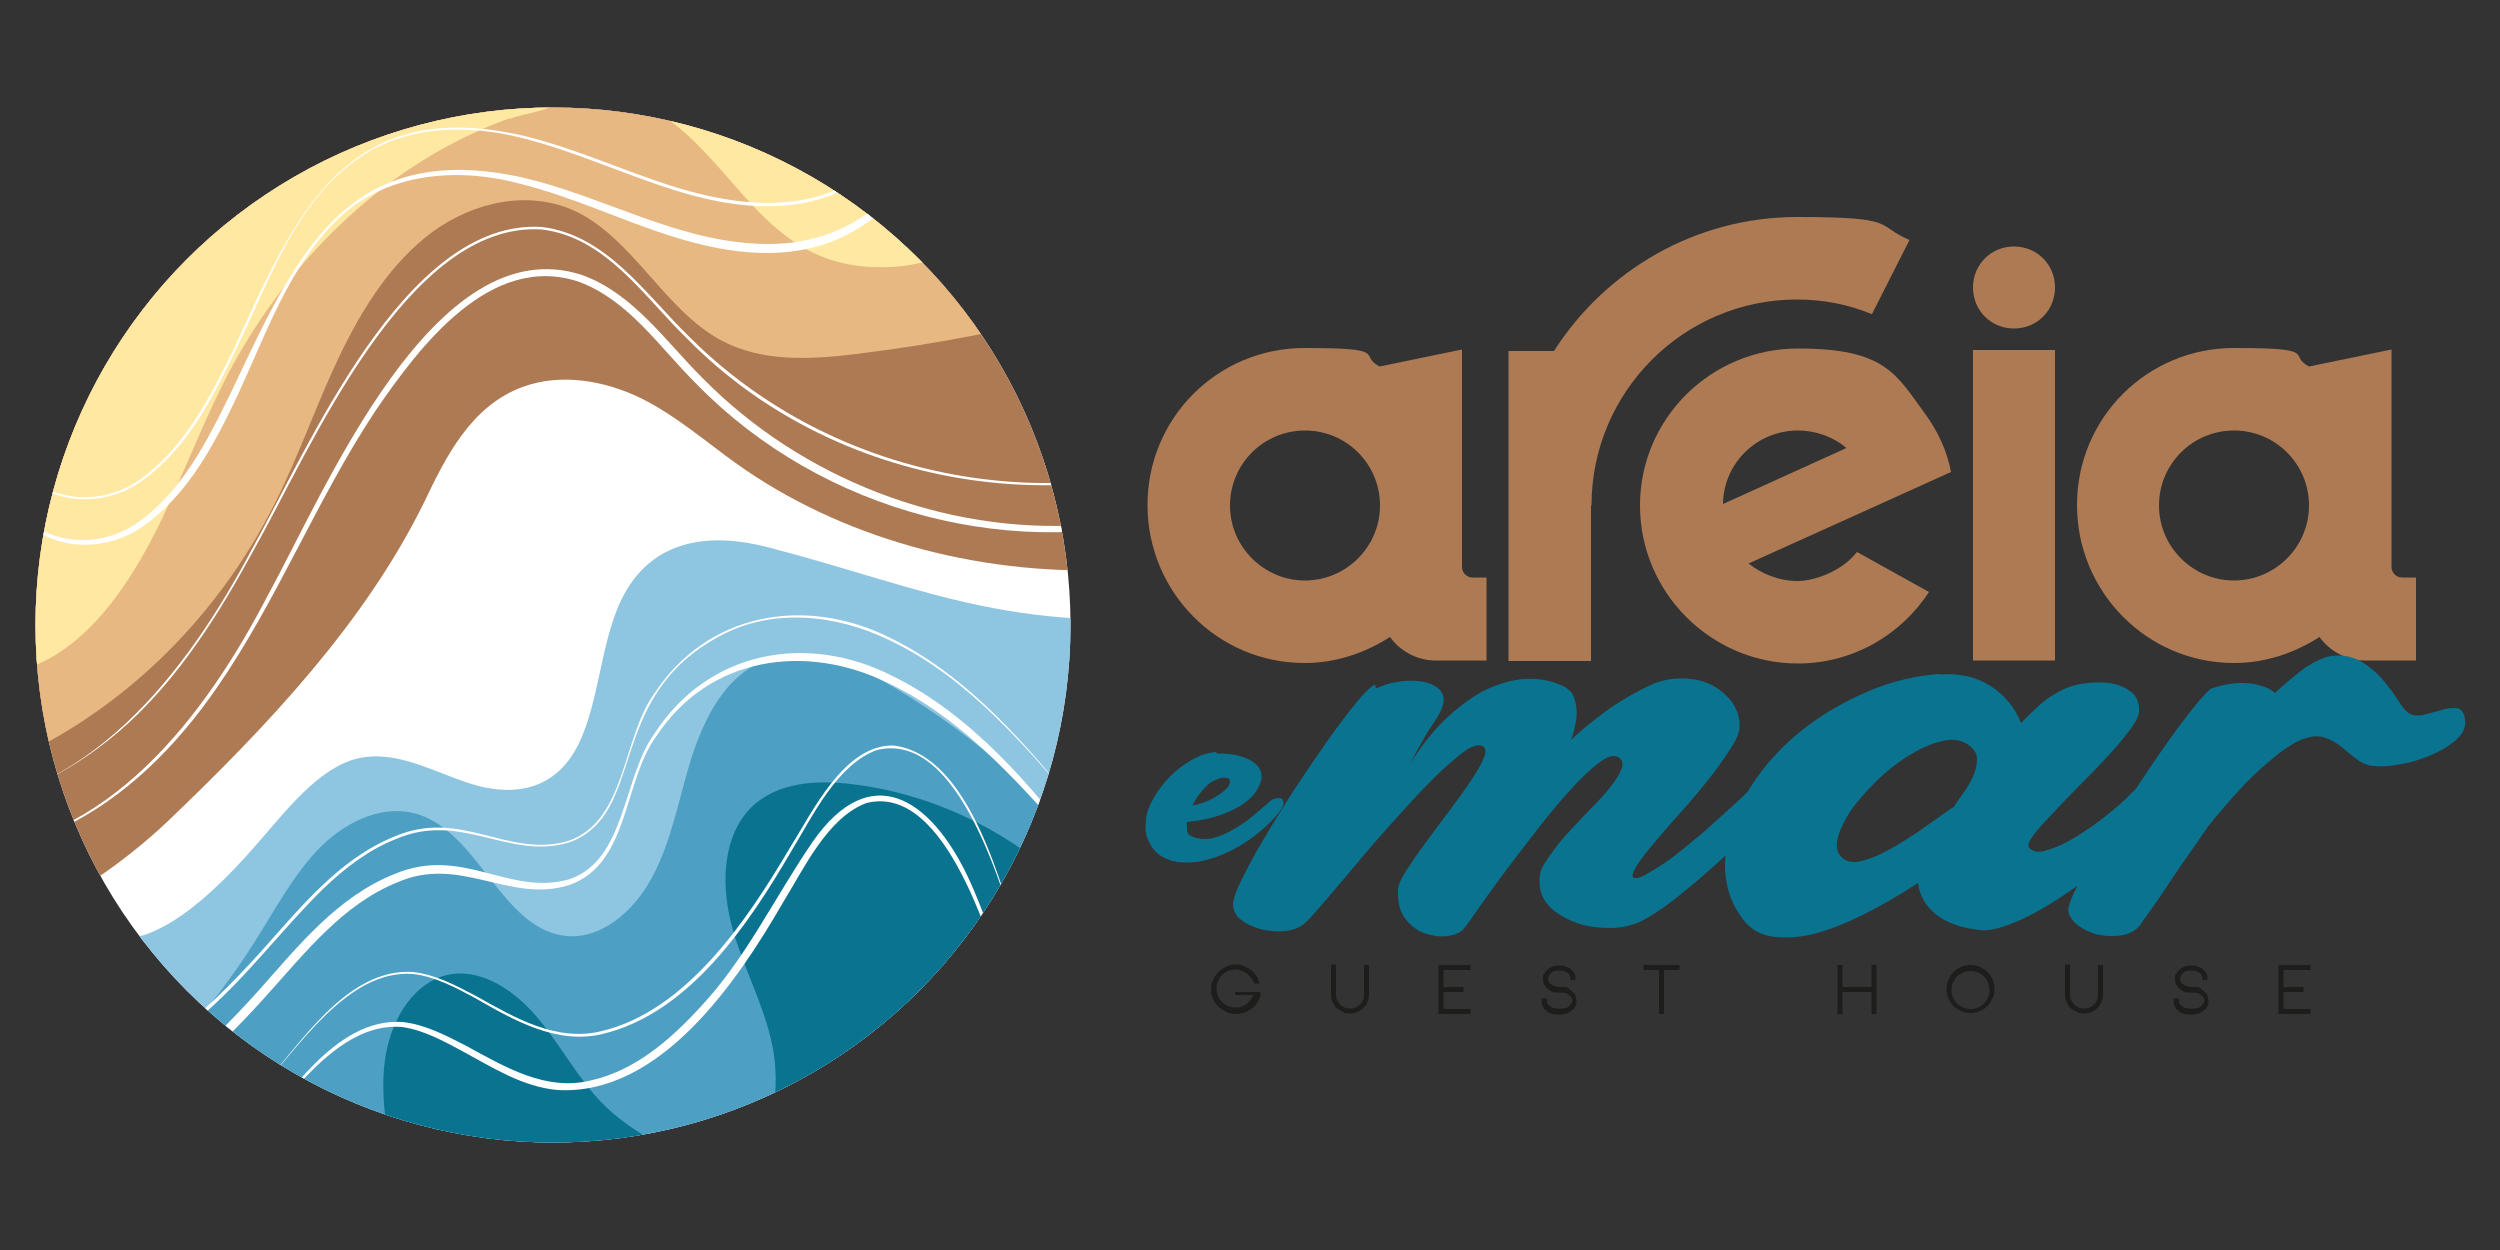 <svg xmlns="http://www.w3.org/2000/svg" xmlns:xlink="http://www.w3.org/1999/xlink" id="Camada_1" data-name="Camada 1" viewBox="0 0 500 250"><rect x="0" y="0" width="500" height="250" fill="#333333" stroke="none"/><defs><style>      .cls-1 {        fill: #e7b881;      }      .cls-1, .cls-2, .cls-3, .cls-4, .cls-5, .cls-6, .cls-7, .cls-8, .cls-9 {        stroke-width: 0px;      }      .cls-10 {        clip-path: url(#clippath-2);      }      .cls-2 {        fill: none;      }      .cls-3 {        fill: #8ec5e1;      }      .cls-11 {        clip-path: url(#clippath-1);      }      .cls-4 {        fill: #4da0c3;      }      .cls-5 {        fill: #ffe8a1;      }      .cls-6 {        fill: #0a7390;      }      .cls-7 {        fill: #1d1d1b;      }      .cls-12 {        clip-path: url(#clippath);      }      .cls-8 {        fill: #ad7a54;      }      .cls-9 {        fill: #fff;      }    </style><clipPath id="clippath"><circle class="cls-2" cx="110.6" cy="125" r="103.5"></circle></clipPath><clipPath id="clippath-1"><circle class="cls-2" cx="110.6" cy="125" r="103.5"></circle></clipPath><clipPath id="clippath-2"><circle class="cls-2" cx="110.6" cy="125" r="103.5"></circle></clipPath></defs><g><g><circle class="cls-9" cx="110.6" cy="125" r="103.5"></circle><g class="cls-12"><path class="cls-8" d="M297.2,87c-20.8,16.2-48,25.9-75.1,27-27.2,1-54.2-6.6-74.7-21.2-6.3-4.5-12.1-9.6-19.1-13.1-7.1-3.5-16-5.2-23.8-2.3-10.3,3.8-15.3,13.9-19.6,22.9-11.8,24.1-31.3,44.8-51.4,64C0,196-54.9,205.8-50.1,177.7c-12.9-31-27-65.7-12.5-97.3,8.8-19,26.5-34,44.5-47.2C49.8-16.5,131.3-51.1,216.4-66.5c23.6-4.3,51.3-6,67.4,8.8,23.1,21.3,6.9,62.2,29.9,83.6,21.2,19.7,64,11.5,83.6,32.5-33.9,9.9-67.8,19.9-101.7,29.8-1.7,6.8-9.7,12.2-17.5,11.7"></path><path class="cls-3" d="M246.8,122.3c-43.2,5.6-60.6-4.4-93.4-12.9-10.5-2.7-23.1-2.3-29.3,10.9-4.3,9.2-4.4,22.4-9.5,30.5-5,7.9-13.2,8.2-20.3,6-7-2.2-14-6.3-21.2-5.4-8,1-14.4,8.9-21.1,16.7-28.3,33-33.9,13-40.3,20.6-13.1,15.6-8.4,26-24.3,18.9-7.8-3.5-16.9-3.4-25.5-3.2s-17.5,3.1-23.1,9.6c-8.1,9.2-7.6,23.7-1.8,34.5,5.8,10.8,15.8,18.6,26,25.4,50.6,33.9,114.3,51.2,173.6,37.4,22.8-5.3,44.3-14.9,65.7-24.5,10-4.5,20.4-9.2,27.9-17.2,10-10.5,13.9-25.6,13.7-40.1-.2-14.5,17.3-109.1,2.9-107.2Z"></path><path class="cls-1" d="M219.9,61.2c-16,4.4-32.2,7.6-48.7,9.6-9.1,1.1-18.8,1.7-27.1-2.8-11.2-6.1-17.5-20.2-28.9-25.7-9.3-4.4-20.3-2-28.6,4-8.3,6.1-14.1,15.3-18.7,24.9-4.6,9.6-8.1,19.9-12.9,29.4-12.1,24.2-32.4,43.3-56.1,52.9-11.1-6.3-21.1-18-25.5-30.9-4.4-12.9-4.1-27.5.7-40,4.8-12.6,13.9-22.6,24.1-30.2,10.3-7.6,21.8-13,33.2-18.3C78.4,12.2,125.6-9.8,175.3-23.5c10.4-2.8,21.4-5.3,31.7-1.6,8.6,3.1,15.7,10.5,20.3,19.2,4.6,8.7,6.8,18.6,7.7,28.5.7,7.3.7,14.8-1.6,21.6-2.3,6.8-7.3,12.8-13.8,14.2.9-.4,1.3,2.4.4,2.7Z"></path><path class="cls-5" d="M101.8,23.7c-23.3,8.4-43.6,27-56.4,51.5-5,9.7-8.9,20.2-13.7,30-4.9,9.8-10.9,19.1-19.1,24.8-8.2,5.7-19,7.4-27.7,2.1-10.8-6.6-16.2-22-26.7-29.3-7.8-5.4-17.2-5.5-26-5-15.9.8-31.7,3-47.3,6.4-6.8-10.6-10-24.5-8.2-37.7,1.8-13.2,8.4-24.8,17.4-30.8,18.8-12.5,42.6-.3,63.8-4.2C-23.7,28.1-8.5,12.8,7.6,1.4c17.4-12.3,36.7-20.3,56.6-23.5,8.5-1.4,17.2-1.9,25.7.6,8.5,2.5,16.8,8.2,22,17.3,3.5,6.1,5.5,14.4,3.1,21-2.1,5.5-8.6,5.3-13.2,7Z"></path><path class="cls-5" d="M308.4-60.6c-28.8,8.9-54.1,27.9-70.3,52.8-6.4,9.8-11.3,20.4-17.5,30.3-6.2,9.9-13.8,19.3-24,25.3-10.2,5.9-23.5,7.8-34.1,2.7-13.1-6.4-19.4-21.7-32.2-28.7-9.4-5.2-21-5.1-31.8-4.5-19.5,1.2-39,3.7-58.2,7.4C32.1,14.2,28.5.3,31-12.9c2.5-13.2,10.8-25,22.1-31.2,23.4-13,52.3-1.2,78.5-5.6,22.7-3.8,41.7-19.4,61.7-31.2,21.6-12.6,45.4-21.1,70-24.8,10.5-1.6,21.2-2.3,31.5,0s20.4,7.8,26.7,16.9c4.2,6,6.5,14.3,3.3,20.9-2.7,5.5-10.7,5.5-16.3,7.3Z"></path><path class="cls-4" d="M230.2,186.6c-13.5-20-30.9-36.7-50.7-48.7-8.8-5.3-19.5-9.7-28.5-4.9-6.7,3.6-10.5,11.5-12.9,19.2-2.4,7.8-3.8,16-7.6,23.1-3.7,7.1-10.7,13-18,11.8-12.1-1.9-16.8-20.1-28.5-24.1-6.9-2.4-14.4,1-19.8,6.3-5.3,5.3-9,12.3-13.1,18.8-8.9,14.2-20.3,26.8-34.3,34.6-14,7.7-30.7,10.2-45.5,4.6-6.4.6-12.2,7.1-13,13.5-.9,6.4,1.9,12.9,6.3,17.7,4.3,4.8,10,8.1,15.8,10.9,29.9,14.3,64.4,16.3,97.2,11.7,32.8-4.6,64.3-15.6,95.5-26.6,13.8-4.8,28.3-10.1,38-21.2,10.9-12.4,16.8-30.3,19.1-46.7Z"></path><path class="cls-6" d="M206.8,171.6c-11.1-8.3-24.1-13.5-37.5-14.9-7.1-.7-15,0-19.9,5.7-5.1,6-5.1,15.5-2.9,23.3,2.2,7.9,6.2,15.1,7.9,23.1,1.7,7.6,1,21.7-7.7,23.3-8.3,1.6-20.6-5.6-26.4-11.6-4.9-5.1-8.3-11.7-13-17.2-4.6-5.4-11.3-9.8-17.9-8.3-6.5,1.5-10.9,8.5-12.2,15.7-1.3,7.2,0,14.5,1.2,21.7,2.1,12.1,11.6,22.4,22.5,28,10.9,5.7,23.3,7.6,35.5,8.5,9.6.8,19.5,1,28.8-1.7,14.2-4.1,25.8-14.6,34.1-26.8,8.3-12.2,13.6-26.1,18.9-39.9,1.7-4.4,3.4-8.9,3.6-13.7.2-4.7-1.3-9.8-5.1-12.7-3.8-2.9-7.3-6.5-10-2.7Z"></path></g></g><g class="cls-11"><g><path class="cls-9" d="M1.1,98.5c5.3,10.3,17.8,12.3,26.9,5.7,8.6-6.3,13.6-16.3,18.2-25.7,12.9-27.2,22.8-50.8,58.3-43,15.6,3.6,29.9,12.2,46.1,13.2,25.7,1.7,35.2-18.6,46.6-37-14.3,28.9-27.9,46.6-62.7,35.6-10.2-3.2-19.9-7.9-30.3-10.5-12.8-3.5-27.5-2.3-37.2,7.6-9.5,9.6-13.9,22.7-19.5,34.7-4.6,9.7-9.8,19.7-18.8,26.1-6.7,4.8-16.7,5.3-23-.3-2.1-1.8-3.7-4-4.8-6.5,0,0,.2,0,.2,0h0Z"></path><path class="cls-9" d="M202.1,200.4c-3.9-11.4-12.7-43.8-28.8-39.8-7.8,2.9-12.5,13.1-16.7,19.9-9.1,15.8-24.6,38.7-45.1,37.5-6.9-.6-13-4.5-18.9-7.7-3.9-2.1-7.9-4.3-12.2-4.9-13-1.1-22.9,14.8-30.9,23.2,7.9-9,17.5-25.1,31-24.2,4.6.5,8.7,2.7,12.8,4.8,7.7,4.2,15.9,9.1,24.8,6.9,8.7-1.9,15.8-8,21.7-14.4,9.3-9.8,15.1-22.2,22.7-33.3,11.7-16.8,23.6-8.5,30.9,6.6,3.9,8.2,6.4,16.9,8.8,25.5h0Z"></path><path class="cls-9" d="M216.8,171.2c-11.7-13-23.2-27-39.2-34.6-16.5-8.1-35.8-5.3-46.3,10.6-6.7,9.1-5.4,25.5-17.4,29.8-12,3.8-21.9-6.1-34.5-.5-10.9,4.4-18.4,14.1-26.1,22.6-11.6,13-26,26.2-44.2,27.7-5.9.5-12-.5-17.3-3.1v-.2c5.5,2.3,11.5,3,17.2,2.3,17.8-2.1,31.5-15.2,43-28,7.8-8.8,15.6-18.5,26.9-23,13.6-5.7,22.7,4.4,34.8,1.1,11.5-3.7,10.8-20.4,17.2-29.2,10.7-16.5,30.3-20.2,47.4-11.6,16,7.8,28.3,22.3,38.6,36h0Z"></path><path class="cls-9" d="M-8.3,170.3c29.7-.8,49.5-27.3,62-51.5,11.2-20.3,33.1-73.5,62.7-63.8,10.3,3.7,16.8,13.4,24.2,20.7,19.7,20,48.2,31.1,76.2,29.3,14.1-.8,27.9-4.6,40.5-11.1,0,0,0,.1,0,.1-6.2,3.4-12.7,6.2-19.5,8.3-34.3,10.7-73.4.2-98.4-25.4-7.5-7.4-13.5-16.7-23.5-20.5-17.8-6.1-32.1,13-40.9,25.9-11.7,17.7-19.5,37.7-31.6,55.2-8,11.6-18.3,22.1-31.2,28.2-6.4,3-13.4,4.8-20.5,4.9,0,0,0-.2,0-.2h0Z"></path></g></g><g class="cls-10"><path class="cls-9" d="M1.1,89.6c5.1,10.5,18.1,12.7,27.2,6.1,8.7-6.4,13.7-16.3,18.4-25.8,12.5-27.3,22.4-50.8,57.8-42.8,10.5,2.5,20.2,7.1,30.5,10.3,34.8,10.7,47-6.8,62.3-34.5-14.6,28.4-28,46-62.5,35.1-10.2-3.2-20-7.8-30.4-10.4-10.2-2.6-21.8-2.6-31.1,3-14,8.7-19.3,25.4-26.2,39.5-4.6,9.6-9.7,19.6-18.6,26-9.3,6.7-22.7,4.4-27.5-6.5h0Z"></path><path class="cls-9" d="M204.4,190.2c-3.8-11.7-12.4-44.2-29-40.2-8,2.9-12.8,13.1-17,20-8.5,14.6-20.4,32.6-37.9,36.8-9.2,2.2-17.8-2.8-25.5-7.2-3.9-2.1-8-4.3-12.4-4.8-13.1-1-23,14.9-31,23.5,8-8.8,17.6-24.8,31-23.9,4.5.5,8.6,2.7,12.6,4.8,7.7,4.3,16.1,9.3,25.2,7,17-4.1,29.1-22.3,37.5-36.5,4.6-7.3,10.9-20.8,20.8-20.6,15.4,1.9,21.7,28.5,25.7,41.1h0Z"></path><path class="cls-9" d="M216.9,163c-11.4-13.2-23-27.4-39.1-35-10.5-5.1-23.3-6.5-33.8-.8-23.2,12.3-14.5,35.6-30.2,41.3-12,3.6-21.6-6.3-34.6-.7-5.4,2.1-10.2,5.8-14.4,9.8-8.4,8.2-15.4,17.8-24.4,25.5-8.8,7.7-19.5,14.2-31.4,15.2-5.9.5-11.9-.4-17.3-2.8,0,0,0,0,0,0,5.4,2.4,11.4,3.2,17.2,2.6,17.9-1.9,31.8-15.1,43.4-27.9,7.8-8.7,15.5-18.4,26.6-22.9,13.3-5.7,22.6,4.4,34.7.9,11.6-3.9,10.8-20.5,17.2-29.4,10.6-16.3,30.2-19.7,47.1-11.3,16,7.8,27.9,22,38.8,35.5h0Z"></path><path class="cls-9" d="M-12.7,161.5c30.1-.8,50.1-27.1,63-51.5,11.3-20.2,30.7-66.4,58.1-64.6,13,1.6,20.8,13.6,29.5,22,30.8,30.8,79.8,38.2,118.3,17.6-37.7,21.2-88.3,13.8-118.7-17.2-8.7-8.4-16.2-20.3-29.1-21.9-27.1-1.8-46.4,44.2-57.7,64.2-6.8,12.5-14.5,24.8-25,34.5-10.4,9.5-24,16.9-38.3,16.8h0Z"></path></g></g><g><path class="cls-6" d="M243.3,150.7c1.1,0,2.2,0,3.3.2,1.1.2,2.1.5,3,.9.9.4,1.6,1,2.1,1.6.5.7.7,1.4.6,2.3-.1.7-.4,1.4-.9,2.3-.5.9-1.4,1.8-2.5,2.6-1.2.9-2.7,1.6-4.5,2.3-1.9.7-4.2,1.2-7,1.5-.1.7,0,1.3,0,1.8.1.5.5.9,1,1.1,1.2.5,2.5.6,3.8.4,1.4-.3,2.7-.8,4.1-1.6,1.4-.8,2.7-1.6,3.9-2.6,1.2-1,2.4-2,3.4-2.9.5-.5,1-.8,1.5-.9.5-.1.9-.1,1.2,0,.3.2.4.5.4,1,0,.5-.4,1.1-.9,1.8-1,1.2-2.2,2.5-3.7,3.7-1.5,1.3-3.1,2.4-4.9,3.4-1.8,1-3.7,1.8-5.6,2.3-2,.6-4,.7-6,.5-.8-.1-1.6-.3-2.4-.7-.8-.3-1.5-.8-2.2-1.5-.6-.7-1.1-1.5-1.5-2.5-.4-1-.5-2.2-.3-3.7.1-1.4.7-3,1.6-4.5.9-1.6,2-3,3.3-4.3,1.3-1.3,2.8-2.4,4.4-3.3,1.6-.9,3.2-1.4,4.8-1.5ZM243.7,155.8c-.4.1-.9.3-1.4.6-.5.3-.9.7-1.4,1.2-.4.5-.9,1-1.3,1.6-.4.6-.8,1.2-1.1,1.9,1.7-.3,3.2-.9,4.4-1.6,1.2-.7,2.1-1.4,2.6-2,.5-.6.6-1.2.4-1.6-.3-.4-1-.5-2.2-.2Z"></path><g><g><path class="cls-8" d="M297.3,115.6v16.5h-10.2c-3.7,0-7.1-1.9-9.1-4.7-5,3.2-10.8,5.2-17.1,5.2-17.4,0-31.4-14.2-31.4-31.6s14-31.4,31.4-31.4,10.6,1.4,15,3.7l16.5-3.4v43.5c0,1.1.9,2.1,2.1,2.1h2.7ZM276,101.1c0-8.3-6.7-15-15-15s-15,6.7-15,15,6.8,15,15,15,15-6.7,15-15Z"></path><path class="cls-8" d="M318.2,101.1v31.1h-16.5v-62h9.1c10.2-16,28.2-26.8,48.6-26.8s15.5,1.6,22.5,4.6l-7.5,14.8h-.1c-4.6-1.9-9.6-2.9-14.9-2.9-22.7,0-41.1,18.5-41.1,41.2ZM371.4,110.4c4.5,2.5,10.4,5.8,14.4,8-5.6,8.6-15.3,14.3-26.2,14.3-17.4,0-31.6-14.2-31.6-31.6s14.2-31.4,31.6-31.4,19.6,5.1,25.3,12.9c2.6,3.5,4.5,7.5,5.3,11.8l-15.7,7.1-24.8,11.2c2.7,2.1,6.1,3.5,9.8,3.5s9.1-2.2,11.8-5.7ZM344.6,100.8l24.7-11.2c-2.6-2.2-6.1-3.5-9.7-3.5-8.2,0-14.9,6.5-15,14.7Z"></path><path class="cls-8" d="M394.6,57.5c0-4.6,3.6-8.2,8.2-8.2s8.2,3.6,8.2,8.2-3.6,8.2-8.2,8.2-8.2-3.6-8.2-8.2ZM394.6,70h16.4v62.1h-16.4v-62.1Z"></path><path class="cls-8" d="M483.2,115.6v16.5h-10.2c-3.7,0-7.1-1.9-9.1-4.7-5,3.2-10.8,5.2-17.1,5.2-17.4,0-31.4-14.2-31.4-31.6s14-31.4,31.4-31.4,10.6,1.4,15,3.7l16.5-3.4v43.5c0,1.1.9,2.1,2.1,2.1h2.7ZM461.8,101.1c0-8.3-6.7-15-15-15s-15,6.7-15,15,6.8,15,15,15,15-6.7,15-15Z"></path></g><g><path class="cls-6" d="M275.2,137.7c1.3-.6,2.7-1.1,4.2-1.3,1.5-.3,2.8-.3,4.1-.2,1.3.1,2.4.4,3.3.9.9.5,1.5,1.1,1.8,1.9.4,1.2-.1,3-1.7,5.3-1.6,2.3-3.2,5.2-5,8.7,2.1-3.5,4.4-6.4,6.9-8.9,2.5-2.4,5.1-4.4,7.7-5.8,2.7-1.4,5.4-2.2,8.1-2.5,2.7-.2,5.3.2,7.8,1.3,1.3.6,2.2,1.5,2.5,2.7.4,1.2.5,2.4.4,3.7-.2,1.4-.5,2.9-1.1,4.5,1.6-1.5,3.3-3,5.2-4.4,1.5-1.2,3.3-2.5,5.3-3.7,2-1.2,4.1-2.3,6.1-3.2,2.1-.8,4.2-1.1,6.3-1,2.1.1,4,.6,5.6,1.5,1.6.9,2.9,2.1,3.9,3.5.9,1.5,1.4,3,1.3,4.7,0,1.2-.7,2.7-1.9,4.5s-2.6,3.9-4.3,6c-1.7,2.1-3.5,4.3-5.5,6.5-2,2.2-3.7,4.2-5.3,6.1-1.6,1.9-2.8,3.4-3.6,4.7-.8,1.3-1,2.1-.6,2.3.4.3,1.2.1,2.3-.5,1.1-.6,2.4-1.4,3.9-2.4,1.5-1,3-2.2,4.7-3.6,1.7-1.4,3.3-2.7,4.8-4.1,1.5-1.3,2.9-2.6,4.1-3.7,1.2-1.1,2.2-2,2.8-2.6.9-.9,1.8-1.4,2.7-1.6.9-.2,1.6,0,2.1.3.5.4.7,1,.7,1.9,0,.9-.5,2-1.4,3.3-1,1.3-2.5,3-4.6,5.1-2.1,2-4.4,4.2-6.8,6.3-2.4,2.2-4.9,4.2-7.3,6.1-2.4,1.9-4.5,3.2-6.2,4.1-1.7.9-3.7,1.4-6.1,1.5-2.4,0-4.6-.2-6.7-.9-2.1-.7-4-1.7-5.5-3.1-1.5-1.4-2.3-3.1-2.3-5.3s.5-2.8,1.6-4.5c1.1-1.6,2.3-3.3,3.8-4.9,1.5-1.6,3-3.3,4.6-4.9,1.6-1.6,3-3.1,4.1-4.5,1.1-1.4,1.9-2.6,2.3-3.7.4-1.1.2-1.9-.7-2.4-.9-.5-2.2-.1-4,1.3-1.8,1.4-3.8,3.3-5.9,5.7-2.2,2.4-4.4,5.1-6.7,8.1-2.3,3-4.5,5.8-6.5,8.5-2,2.7-3.7,5.1-5.1,7.1-1.4,2-2.3,3.3-2.7,3.7-.6.7-1.7,1.2-3.1,1.4-1.5.2-3,0-4.5-.5-1.6-.5-2.9-1.5-4-2.9-1.1-1.4-1.6-3.3-1.5-5.7,0-.9.5-2.2,1.6-3.9,1.1-1.7,2.3-3.5,3.8-5.5,1.5-2,3-4.1,4.7-6.3,1.6-2.2,3.1-4.2,4.3-6,1.2-1.8,2.2-3.4,2.7-4.7.6-1.3.5-2.1-.2-2.5-.9-.4-2.3,0-4.2,1.5-1.9,1.5-4.1,3.4-6.5,5.9-2.4,2.4-4.9,5.2-7.6,8.2-2.7,3-5.2,5.9-7.5,8.7-2.4,2.8-4.4,5.2-6.2,7.3-1.8,2.1-3,3.4-3.6,3.9-1,.8-2.2,1.3-3.8,1.5-1.6.2-3.1,0-4.7-.3-1.6-.4-2.9-1-4-1.8-1.1-.8-1.7-1.8-1.8-3.1,0-.8.4-2.4,1.6-4.8,1.2-2.4,2.6-5.2,4.5-8.3,1.8-3.1,3.9-6.4,6.1-9.9,2.3-3.5,4.5-6.7,6.6-9.7,2.1-3,4.1-5.6,5.8-7.7,1.7-2.1,3-3.3,3.8-3.7Z"></path><path class="cls-6" d="M388.1,134.9c3.8-.3,7.2.5,10,2.3,2.8,1.8,4.9,4.3,6.1,7.4,1.2-1.2,2.4-2.4,3.5-3.4,1.1-1,2.2-1.8,3.1-2.3,1.9-1.2,3.8-1.9,5.9-2.2,2.1-.3,4-.3,5.7,0,1.7.3,3,1,4.1,1.9,1,1,1.4,2.2,1.3,3.7,0,1-.8,2.3-2,3.9-1.2,1.6-2.7,3.4-4.5,5.3-1.7,1.9-3.6,3.8-5.5,5.7s-3.7,3.8-5.3,5.5c-1.6,1.7-2.9,3.1-3.8,4.3-.9,1.2-1.2,2-.9,2.5.7.9,2,1.1,3.7.5,1.8-.5,3.7-1.4,5.8-2.7,2.1-1.3,4.1-2.7,6.1-4.3,2-1.6,3.6-3,4.7-4.2,1.2-1.2,2.3-1.9,3.3-2.3s1.9-.4,2.5,0c.6.4.9,1.1.9,2.1s-.5,2.3-1.5,3.9c-.7,1.1-1.8,2.4-3.4,4.1-1.6,1.6-3.4,3.4-5.5,5.1-2.1,1.8-4.3,3.5-6.7,5.3-2.4,1.7-4.8,3.3-7.2,4.7-2.4,1.4-4.7,2.5-6.9,3.3-2.2.8-4.1,1.2-5.7,1-3.6-.4-6.5-1.4-8.7-3.1-2.1-1.7-3.3-3.8-3.6-6.3-3.2,2.1-6.6,4.1-10.1,5.9-3.5,1.8-6.9,3.2-10.1,4.1-3.2.9-6.2,1.1-9,.7-2.8-.4-4.9-1.9-6.5-4.4-1.9-2.8-2.8-6-2.9-9.4,0-3.4.6-6.9,2.1-10.3,1.4-3.5,3.5-6.8,6.1-10.1,2.7-3.2,5.8-6.2,9.4-8.7,3.6-2.6,7.6-4.7,11.9-6.5,4.3-1.7,8.8-2.8,13.4-3.1ZM390.7,161.5c.4-.6.9-1.5,1.7-2.5.8-1.1,1.5-2.2,2.1-3.5.6-1.2.9-2.5.9-3.7s-.7-2.2-2-3c-1.4-.9-3.2-1.1-5.3-.5-2.1.5-4.2,1.5-6.5,2.9-2.2,1.4-4.4,3.1-6.4,5.1-2,2-3.7,3.9-5.1,5.9-1.3,2-2.2,3.9-2.6,5.6-.4,1.7,0,3,1.1,3.9.9.7,2.1.9,3.7.5,1.6-.4,3.4-1.1,5.4-2.2,2-1.1,4.1-2.4,6.3-3.9,2.2-1.6,4.4-3.1,6.5-4.6Z"></path><path class="cls-6" d="M442.3,137.7c2.9-1,5.5-1.3,7.8-1,2.3.3,3.9,1,4.9,1.9,2.1-2,4.2-3.7,6.1-5.1,2-1.3,3.7-2.1,5.2-2.3,2.2-.3,4.2.1,5.9,1.1,1.7,1,3.1,2.2,4.3,3.6,1.2,1.4,2.2,2.8,3.1,4.1.8,1.4,1.6,2.3,2.3,2.7.6.4,1.5.5,2.7.3,1.2-.3,2.3-.6,3.4-.9,1.1-.4,2.1-.5,3.1-.5.9,0,1.5.6,1.8,1.7.4,1.6,0,3-1.3,4.3-1.2,1.2-2.9,2.3-4.9,3.2-2,.9-4.1,1.6-6.3,2-2.2.4-4,.6-5.4.4-1.4,0-2.7-.6-3.7-1.4-1.1-.8-2.1-1.7-3.1-2.5-1-.8-2.1-1.4-3.3-1.8-1.2-.4-2.6-.3-4.3.3-1.9.7-4.4,2.4-7.5,5.1-3.2,2.7-7,6.8-11.5,12.4-1.5,2.2-3,4.4-4.5,6.5-1.5,2.1-2.8,4.1-4,5.9-1.2,1.8-2.2,3.3-3.1,4.5-.9,1.2-1.5,2.1-1.9,2.7-.8,1.1-2,1.8-3.5,2.1-1.5.3-3,.3-4.6,0-1.6-.3-2.9-.9-4.1-1.7-1.2-.8-1.9-1.8-2.2-2.9-.2-.8.4-2.4,1.6-4.9,1.2-2.4,2.8-5.3,4.8-8.6,2-3.3,4.1-6.7,6.5-10.3,2.4-3.6,4.6-6.9,6.8-10,2.2-3.1,4.1-5.6,5.8-7.7,1.7-2,2.8-3.2,3.3-3.3Z"></path></g><g><path class="cls-7" d="M247.1,198.4h5v.5c-.1.6-.3,1.1-.6,1.6-.3.5-.7.9-1.1,1.2-.4.3-.9.6-1.5.8-.5.2-1.1.3-1.7.3s-1.3-.1-1.9-.4c-.6-.3-1.1-.6-1.6-1-.4-.4-.8-1-1.1-1.6s-.4-1.2-.4-1.9.1-1.3.4-1.9.6-1.1,1.1-1.6c.4-.4,1-.8,1.6-1.1.6-.3,1.2-.4,1.9-.4s1.1,0,1.6.3,1,.4,1.4.8c.4.3.8.7,1.1,1.2s.5,1,.6,1.5h-1.1c-.1-.4-.3-.8-.6-1.1-.2-.3-.5-.6-.8-.9-.3-.2-.7-.4-1.1-.6-.4-.1-.8-.2-1.2-.2s-1,.1-1.5.3c-.5.2-.9.5-1.2.8-.4.4-.6.8-.8,1.2-.2.5-.3,1-.3,1.5s.1,1,.3,1.5c.2.5.5.9.8,1.2.4.4.8.6,1.2.8.5.2,1,.3,1.5.3s.8,0,1.2-.2c.4-.1.7-.3,1-.5.3-.2.6-.5.8-.8.2-.3.4-.6.6-1h-3.7v-1Z"></path><path class="cls-7" d="M272.8,193h1v5.9c0,.5-.1,1-.3,1.5-.2.5-.5.9-.8,1.2s-.8.6-1.2.8c-.5.2-1,.3-1.5.3s-1,0-1.4-.3c-.4-.2-.8-.4-1.2-.7s-.6-.7-.8-1.1c-.2-.4-.4-.9-.4-1.4h0v-6.3h1v6c0,.4,0,.7.2,1.1.2.3.4.6.6.9.3.3.6.4.9.6.3.1.7.2,1.1.2s.7,0,1.1-.2c.3-.1.6-.3.9-.6.3-.3.5-.5.6-.9.2-.3.2-.7.2-1.1h0v-6Z"></path><path class="cls-7" d="M287.7,193h6.4v1h-5.4v3.4h4v1h-4v3.4h5.4v1h-6.4v-9.8Z"></path><path class="cls-7" d="M313.8,197.8c.3.2.6.4.8.6.2.2.4.5.5.8.1.3.2.6.2.9s0,.7-.2,1.1-.4.6-.7.9c-.3.2-.6.4-1,.6-.4.1-.8.2-1.2.2h-.8c-.4,0-.8,0-1.2-.2-.4-.1-.7-.3-1-.6-.3-.2-.5-.5-.7-.9s-.2-.7-.2-1.1h0c0,0,0-.4,0-.4h1.1v.4c0,.2,0,.4.1.6.1.2.3.4.5.5.2.2.4.3.7.4.3,0,.5.1.8.1h.8c.3,0,.6,0,.8-.1.3,0,.5-.2.7-.4.2-.2.3-.3.5-.5.1-.2.2-.4.2-.6s0-.4-.2-.6c-.1-.2-.3-.4-.5-.5-.2-.2-.4-.3-.7-.4-.3,0-.5-.1-.8-.1h-.4c-.3,0-.6,0-.9,0-.3,0-.6-.1-.8-.3-1.1-.6-1.6-1.4-1.6-2.4s0-.7.2-1,.4-.6.7-.9c.3-.2.6-.4,1-.6.4-.1.8-.2,1.2-.2h.2c.4,0,.8,0,1.2.2.4.1.7.3,1,.5s.5.5.7.8.3.6.3,1v.4s-1,0-1,0v-.4c0-.2-.1-.4-.2-.6-.1-.2-.3-.4-.5-.5-.2-.1-.4-.3-.7-.3-.2,0-.5-.1-.8-.1h-.2c-.3,0-.6,0-.8.1-.3,0-.5.2-.7.4-.2.2-.3.3-.4.5s-.2.4-.2.6,0,.4.2.6c0,.2.2.4.4.5.2.2.4.3.6.4.2,0,.5.1.8.2h.5c.5,0,.7,0,.7,0h0c.4,0,.7.1,1,.3Z"></path><path class="cls-7" d="M328.6,193h7.3v1h-3.1v8.8h-1v-8.8h-3.1v-1Z"></path><path class="cls-7" d="M374.3,193h1v9.8h-1v-4.4h-5.8v4.4h-1v-9.8h1v4.4h5.8v-4.4Z"></path><path class="cls-7" d="M394.1,193c.7,0,1.3.1,1.9.4.6.3,1.1.6,1.5,1s.8,1,1,1.5c.3.6.4,1.2.4,1.9s-.1,1.3-.4,1.9c-.3.6-.6,1.1-1,1.5s-.9.8-1.5,1c-.6.3-1.2.4-1.9.4s-1.3-.1-1.9-.4c-.6-.3-1.1-.6-1.5-1s-.8-1-1-1.5c-.3-.6-.4-1.2-.4-1.9s.1-1.3.4-1.9c.3-.6.6-1.1,1-1.5s1-.8,1.5-1c.6-.3,1.2-.4,1.9-.4ZM394.1,201.8c.5,0,1-.1,1.5-.3.5-.2.9-.5,1.2-.8s.6-.8.8-1.2c.2-.5.3-1,.3-1.5s-.1-1-.3-1.5c-.2-.5-.5-.9-.8-1.2s-.8-.6-1.2-.8c-.5-.2-1-.3-1.5-.3s-1,.1-1.5.3c-.5.2-.9.5-1.2.8s-.6.8-.8,1.2c-.2.5-.3,1-.3,1.5s0,1,.3,1.5c.2.5.5.9.8,1.2s.8.6,1.2.8c.5.2,1,.3,1.5.3Z"></path><path class="cls-7" d="M419.6,193h1v5.9c0,.5-.1,1-.3,1.5-.2.5-.5.9-.8,1.2s-.8.6-1.2.8c-.5.2-1,.3-1.5.3s-1,0-1.4-.3c-.4-.2-.8-.4-1.2-.7s-.6-.7-.8-1.1c-.2-.4-.4-.9-.4-1.4h0v-6.3h1v6c0,.4,0,.7.2,1.1.2.3.4.6.6.9.3.3.6.4.9.6.3.1.7.2,1.1.2s.7,0,1.1-.2c.3-.1.6-.3.9-.6.3-.3.5-.5.6-.9.2-.3.2-.7.2-1.1h0v-6Z"></path><path class="cls-7" d="M440.2,197.8c.3.2.6.4.8.6s.4.5.5.8c.1.3.2.6.2.9s0,.7-.2,1.1-.4.6-.7.9c-.3.2-.6.4-1,.6-.4.1-.8.2-1.2.2h-.8c-.4,0-.8,0-1.2-.2-.4-.1-.7-.3-1-.6-.3-.2-.5-.5-.7-.9s-.2-.7-.2-1.1h0c0,0,0-.4,0-.4h1.1v.4c0,.2,0,.4.1.6.1.2.3.4.5.5.2.2.4.3.7.4.3,0,.5.1.8.1h.8c.3,0,.6,0,.8-.1.3,0,.5-.2.7-.4.2-.2.3-.3.5-.5.1-.2.2-.4.2-.6s0-.4-.2-.6c-.1-.2-.3-.4-.5-.5-.2-.2-.4-.3-.7-.4-.3,0-.5-.1-.8-.1h-.4c-.3,0-.6,0-.9,0-.3,0-.6-.1-.8-.3-1.1-.6-1.6-1.4-1.6-2.4s0-.7.2-1,.4-.6.7-.9c.3-.2.6-.4,1-.6.4-.1.8-.2,1.2-.2h.2c.4,0,.8,0,1.2.2.4.1.7.3,1,.5s.5.5.7.8.3.6.3,1v.4s-1,0-1,0v-.4c0-.2-.1-.4-.2-.6-.1-.2-.3-.4-.5-.5-.2-.1-.4-.3-.7-.3-.2,0-.5-.1-.8-.1h-.2c-.3,0-.6,0-.8.1-.3,0-.5.2-.7.4-.2.2-.3.3-.4.5s-.2.4-.2.6,0,.4.2.6c0,.2.2.4.4.5.2.2.4.3.6.4.2,0,.5.1.8.2h.5c.5,0,.7,0,.7,0h0c.4,0,.7.1,1,.3Z"></path><path class="cls-7" d="M455.7,193h6.4v1h-5.4v3.4h4v1h-4v3.4h5.4v1h-6.4v-9.8Z"></path></g></g></g></svg>
